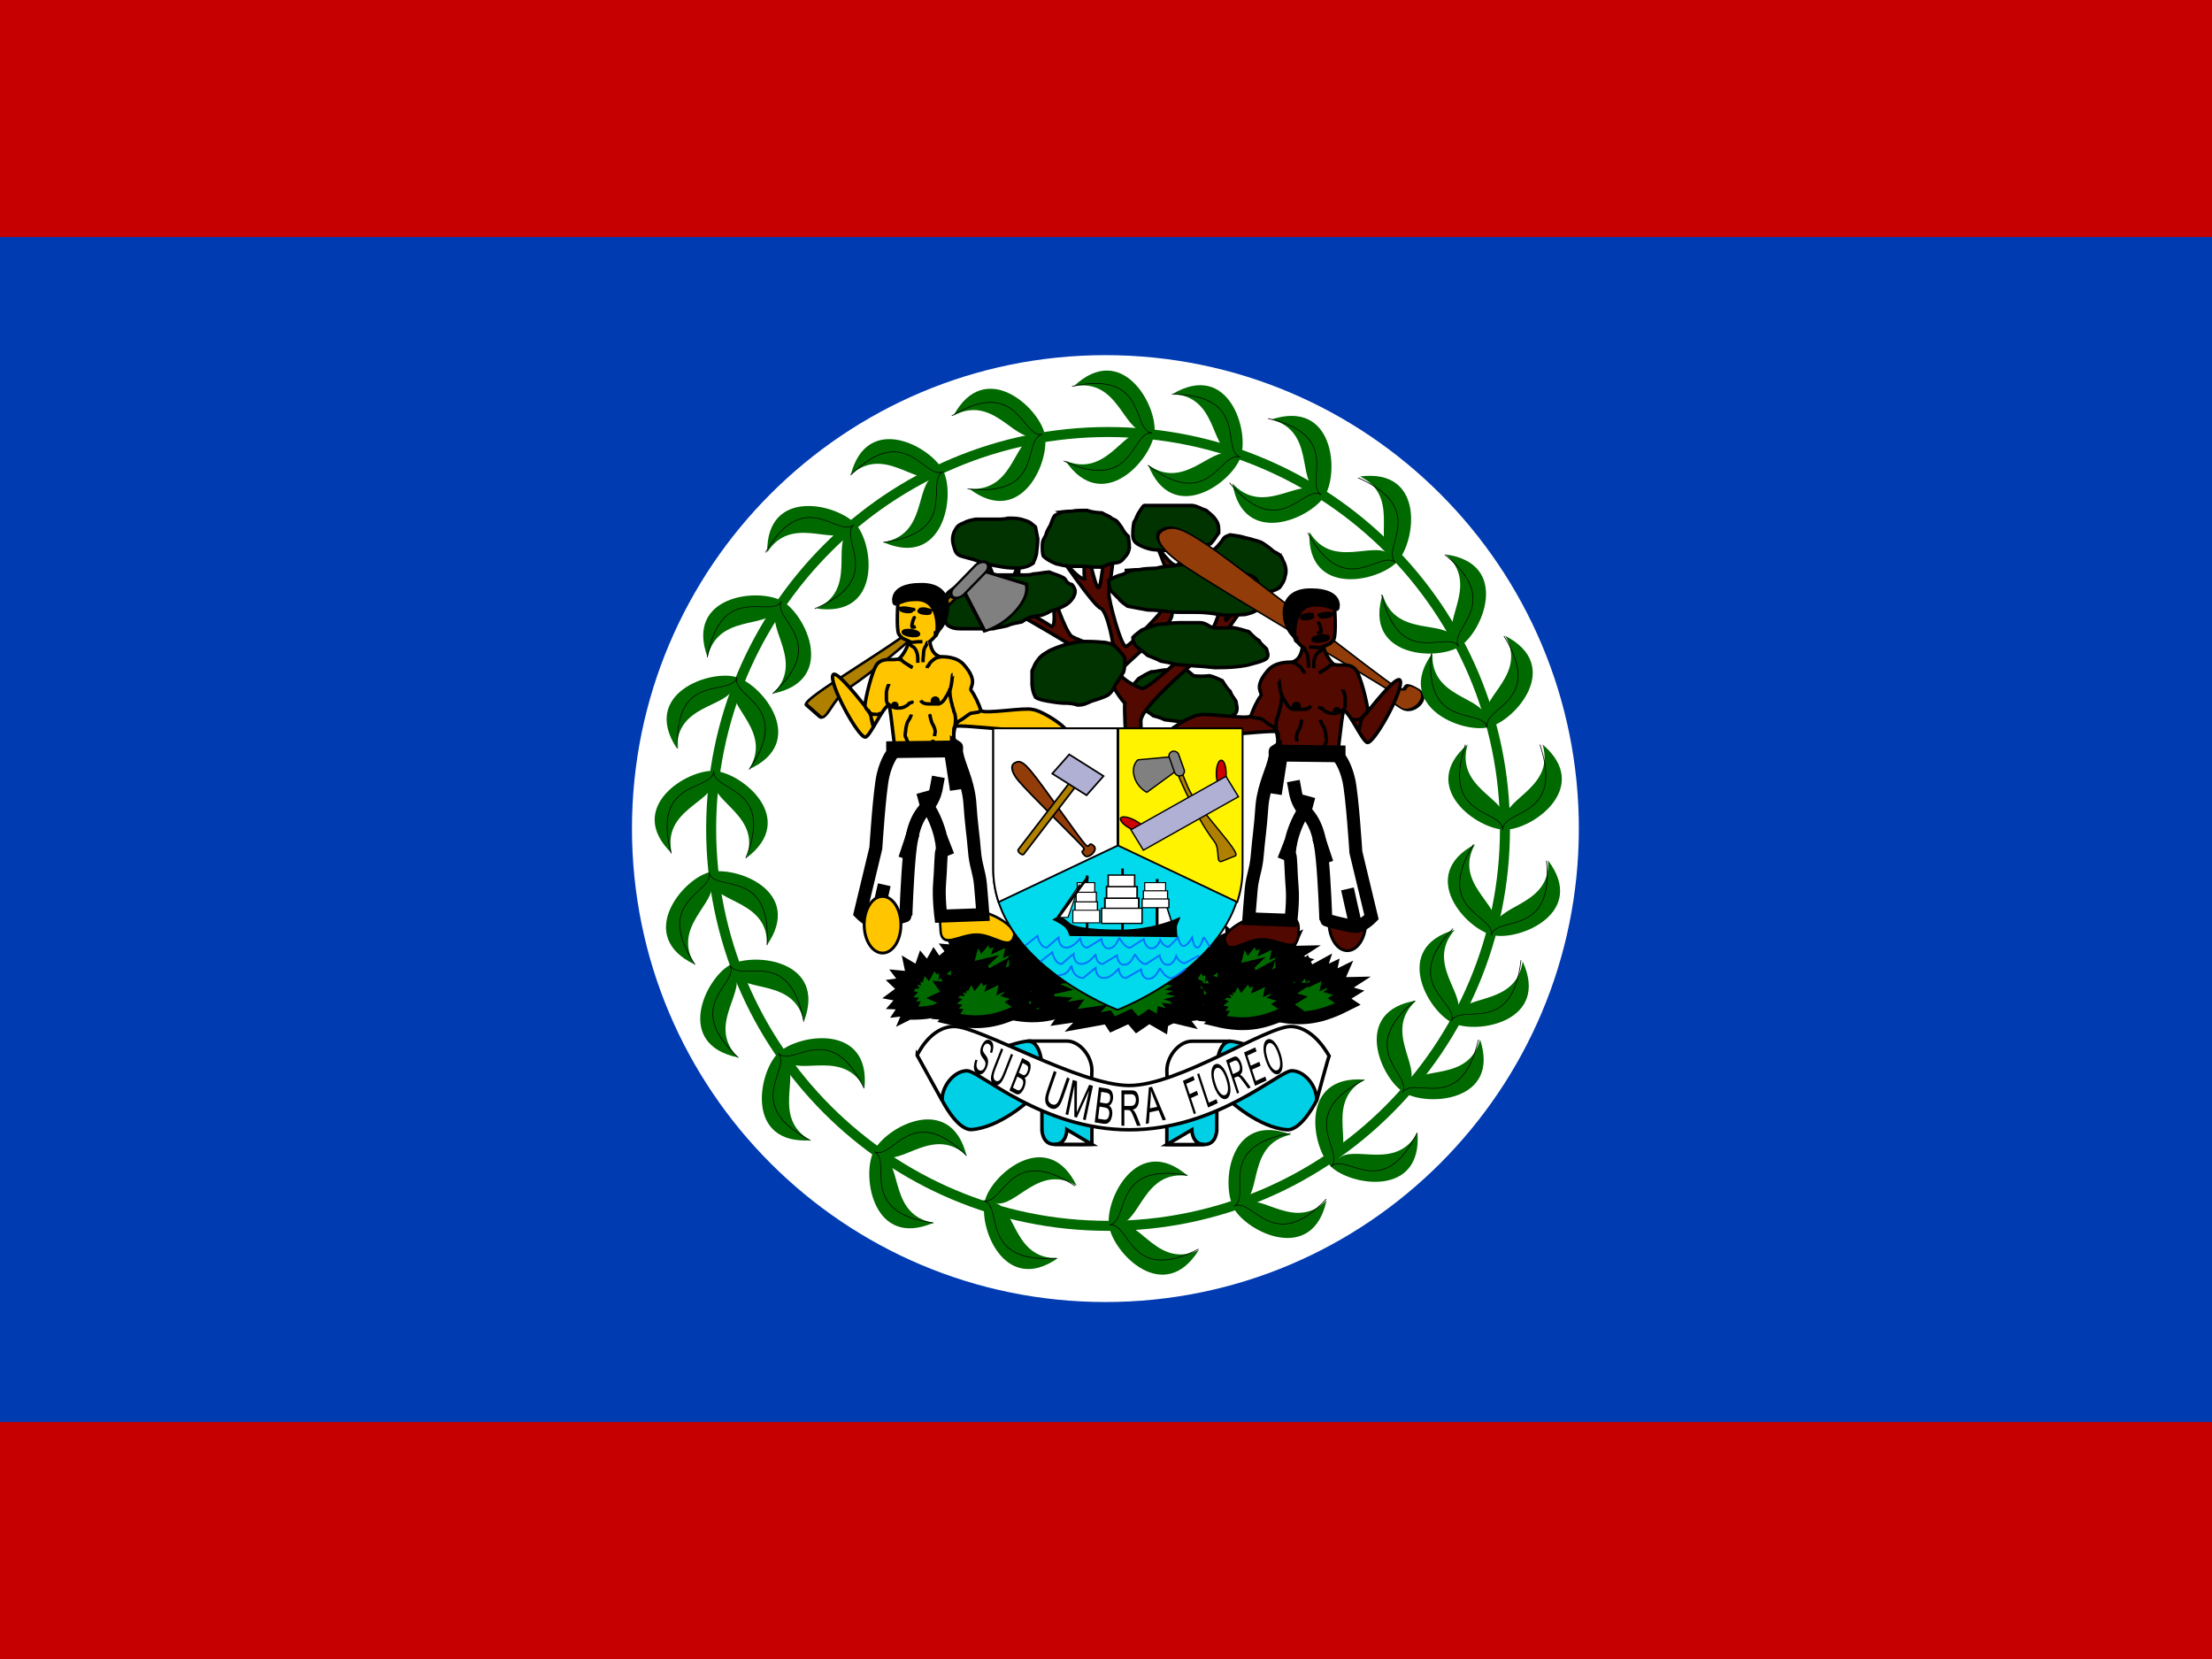 <svg xmlns="http://www.w3.org/2000/svg" height="480" width="640">
    <rect width="100%" height="100%" fill="#333333" stroke="none"/>
    <g clip-path="url(#a)">
        <path fill-rule="evenodd" fill="#c60000" d="M-40 0h720v480h-720z"/>
        <path fill-rule="evenodd" fill="#003bb2" d="M-40 68.571h720v342.86h-720z"/>
        <g>
            <path d="M456.809 239.737c0 75.654-61.33 136.98-136.98 136.98-75.654 0-136.98-61.33-136.98-136.98 0-75.654 61.33-136.98 136.98-136.98 75.654 0 136.98 61.33 136.98 136.98z" fill-rule="evenodd" fill="#fff"/>
            <g>
                <g stroke="#000" fill-rule="evenodd">
                    <path d="M345.321 195.511c1.379.173 2.864.205 4.639 0 1.474.339 2.56.96 3.645 1.415.608.963 1.46 2.38 2.32 3.114.373 1.168.924 1.658 1.657 2.831.183 1.155.633 2.315 0 3.397-.755.807-1.942 1.278-2.982 1.698-1.373.627-2.176.858-3.976 1.132-1.481.226-2.991.283-4.639.283-1.595-.243-2.824-.469-4.308-.566l-4.639-.566c-.958-.479-2.194-.871-3.314-1.132-.777-.633-1.902-1.352-2.982-1.982-.834-1.275-1.593-1.735-2.32-2.831-.66-.829-.973-1.899-.994-3.397.522-.908 1.385-1.79 1.988-2.548 1.034-.584 2.203-1.358 3.645-1.982 1.947-.059 2.707-.546 4.639-.566h4.97c1.125.096 1.68.949 2.651 1.698z" fill="#030"/>
                    <path d="M333.391 238.254c-1.325-6.511-3.314-22.646-3.314-29.723.331-5.379 24.19-23.778 24.853-25.76.663-1.982 12.923-16.985 14.911-21.514-4.97 3.114-13.255 16.701-14.911 18.117-1.657 1.415 3.645-14.154 1.988-18.965-1.657 5.662-4.308 20.097-6.296 21.514-.994.849-18.225 17.833-20.212 17.267-1.988-.566-7.29-3.397-6.296-5.095.994-1.698 14.249-12.172 14.911-15.852s1.657-12.455 2.982-13.304c1.326-.849 3.314-5.095 4.97-8.492-4.308 1.698-4.97 6.794-6.627 7.077-1.657.283-5.633-5.662-5.633-5.662s2.651 6.511 2.982 7.926c.332 1.415-1.325 10.757-2.32 11.889-.994 1.132-8.284 9.058-9.61 9.341-1.325.283-4.97-13.021-4.97-15.569s2.651-12.455 0-13.021c-1.657 0-1.988 11.606-2.982 11.606-.994 0-3.314-11.606-3.314-11.606s-1.325 5.378-.663 9.058c-1.988.283-7.29-6.794-7.29-6.794s9.941 14.72 11.929 15.286c1.988.849 3.976 11.606 3.645 12.172s-9.941-2.831-11.929-3.963c-1.988-1.132-5.965-13.588-5.965-13.588s1.988 12.172-.331 10.474c-2.32-1.698-5.964-3.114-7.953-5.662-1.988-2.548-.994-13.021-.994-13.021s-3.314 9.342-4.639 9.342c-1.325 0-5.633-12.455-5.633-12.455s.663 13.588 2.651 14.437c1.988.849 31.81 17.833 32.142 19.533.331 1.698 3.976 8.209 5.965 10.19-.332 3.68 1.325 27.458 1.988 33.119l5.964 1.698z" fill="#520900"/>
                    <path d="M276.067 158.428c.368 1.091.503 2.065 2.32 2.548 1.006.327 2.986.77 3.976 1.132 1.043.422 2.217.951 3.645 1.132 1.073.306 2.901.621 4.308.849 1.481.226 2.991.283 4.639.283 1.902-.29 2.748-.583 3.976-1.415.368-1.154.864-1.671.994-3.114.113-1.35.331-2.519.331-3.963l-.663-3.397c-1.11-.929-1.403-1.47-3.314-1.982-1.488-.575-2.847-.566-4.639-.566-1.385.395-3.053.283-4.639.283h-4.639c-1.388.258-2.446.47-3.645 1.132-1.618.624-1.858 1.074-2.651 2.548-.584 1.496-.604 2.621 0 4.529z" fill="#030"/>
                    <path d="M276.729 170.034c0-.473-1.198.457-1.657.849-1.073.642-1.522 1.499-1.657 3.114-.498.882 0 2.331 0 3.68 0 1.561.012 2.649.994 3.397 1.114.586 1.65.849 3.645.849h9.278c1.173-.334 2.605-.502 3.976-.849 1.533-.694 2.601-.768 4.308-1.132.972-.72 2.315-1.462 3.976-1.698 1.9-.077 3.036-.644 4.308-1.415 1.635-.349 3.111-1.082 4.308-1.698.963-.559 1.653-1.261 2.32-2.265.676-1.347.892-2.192-.331-3.68-2.416-.751-1.215-1.562-2.982-2.265-.808-.417-2.691-.964-3.645-1.415-1.65.105-2.824.455-4.639.566-.937.4-2.859.283-4.308.283h-5.302c-1.586 0-3.254-.112-4.639.283l-3.314 1.132c-.874.508-2.29.92-3.314 1.415l3.314-1.415c-.874.508-2.29.92-4.639 2.265z" fill="#030"/>
                    <path d="M306.882 148.154c.659 0-1.035.577-1.657.966-.798 1.024-.89 1.946-1.326 2.897-.51.837-1.139 1.895-1.325 2.897-.625 1.087-.971 1.483-.994 2.897 0 1.113-.018 2.375.331 3.139 1.005.922 1.97 1.447 3.645 2.173 1.434.362 2.486.578 3.976.724h4.639c1.048.255 2.78.241 4.308.241 1.69-.46 2.33-1.045 3.976-1.207 1.814-.12 2.127-.673 2.982-1.69.796-.749 1.129-1.597 1.325-2.656 0-1.218-.149-2.266-.331-3.38-.797-.652-1.403-1.551-1.988-2.656-1.024-1.279-1.025-1.847-2.651-2.414-.791-.787-2.159-1.17-2.982-1.69-1.722-.09-3.028-.246-4.308-.724-1.528 0-3.26-.013-4.308.241-1.2 0-2.079.083-3.314.241z" fill="#030"/>
                    <path d="M331.072 146.255c-.196 0-.811.82-1.325 1.698-.864 1.175-.98 2.264-1.657 3.114-.264 1.265-.331 2.555-.331 3.963.15 1.413.636 1.925 1.657 2.548 1.535.745 2.262 1.09 3.976 1.415 1.482.097 2.547.283 4.308.283 1.586 0 3.254.112 4.639-.283 1.648 0 3.158-.057 4.639-.283.761-.551 2.396-1.044 3.314-1.415 1.091-1.129 1.613-2.252 2.32-3.114 0-1.67.016-2.646-.994-3.963-.721-1.086-1.584-1.585-2.651-2.548-1.337-.397-2.463-1.223-3.976-1.415h-13.917z" fill="#030"/>
                    <path d="M355.925 154.747c-1.251.445-1.709.561-2.32 1.698-.919 1.21-1.461 1.779-2.32 2.548-.197 1.133-.725 2.359-1.325 3.114-.182 1.306-.331 2.535-.331 3.963.84 1.103 2.007 2.143 3.314 2.831 1.351.4 2.776 1.008 3.976 1.415 1.545.346 2.975.748 4.639.849 1.436.307 3.018.283 4.639.283 1.473-.274 2.736-.591 3.976-1.415.663-.883 1.424-1.878 1.657-3.397.548-1.405.107-3.24-.663-4.529-.406-1.271-.998-1.763-2.651-2.548-.914-.825-2.13-1.755-2.982-2.265-1.051-.779-2.416-.876-3.976-1.415-1.69-.321-2.256-.736-3.976-.849l3.976.849c-1.689-.321-2.255-.736-5.632-1.132z" fill="#030"/>
                    <path d="M324.976 166.153c-1.92.457-2.813 1.008-4.196 1.758 0 1.168.275 1.874.42 2.857.873.625 1.8 1.881 2.518 2.418.547.899 1.744 1.602 2.518 2.198 1.938.411 3.905.718 5.875 1.099 2.318 0 3.805.272 5.875.44 1.754.306 3.867.22 5.875.22 2.053 0 4.056-.018 5.875.22 1.941.181 3.376.576 5.455.659 1.194-.06 3.31-.15 5.035-.22 1.932-.46 2.767-.753 3.777-1.539.946-.6.839-1.487.839-2.637.404-1.184.527-1.981-.42-3.077-.027-1.183-.458-1.739-.839-2.857-.757-.793-1.423-1.142-2.937-1.539-1.377-.503-3.241-.792-4.616-1.319-1.873-.117-3.971-.271-5.455-.44-1.641-.573-3.007-.864-5.455-.879-2.397-.149-3.527-.299-5.455.22-2.013.075-3.818.286-5.035.659-1.548.062-3.851.129-5.035.44-1.868 0-2.517.17-4.196.22l4.196-.22c-1.868 0-2.517.17-4.616 1.319z" fill="#030"/>
                    <path d="M319.806 185.885c-.856-.107-3.438-.283-5.302-.283-1.741 0-3.156.099-4.639.566-1.587.261-2.763.688-3.976 1.132-1.006.407-2.18.821-2.982 1.415-.986.573-1.817 1.077-2.651 2.265-.891 1.092-.984 1.795-1.657 3.114v3.963c.117 1.298.326 2.419.994 3.68.999.683 2.383.898 3.645 1.132 1.2.223 2.761.472 4.308.566 1.839 0 2.818.079 4.308.566 1.94-.061 2.31-.447 3.976-1.132 1.853-.628 2.957-.86 4.639-1.698 1.029-.693 1.707-1.867 2.32-3.114.933-1.288 1.574-2.531 2.32-3.68.359-1.227.331-2.578.331-3.963-.442-1.064-1.145-1.514-1.988-2.548-.919-.858-1.328-1.521-1.988-2.265l1.988 2.265c-.919-.858-1.328-1.521-3.645-1.982z" fill="#030"/>
                    <path d="M350.71 181.587c1.766.145 3.67.171 5.945 0 1.888.283 3.28.802 4.671 1.182.78.804 1.871 1.988 2.972 2.601.478.976 1.184 1.385 2.123 2.365.234.965.811 1.934 0 2.837-.968.674-2.488 1.067-3.821 1.419-1.76.524-2.789.717-5.095.946-1.898.189-3.832.236-5.945.236-2.043-.203-3.619-.391-5.52-.473l-5.945-.473c-1.227-.4-2.812-.728-4.246-.946-.996-.529-2.438-1.129-3.821-1.655-1.068-1.065-2.041-1.449-2.972-2.365-.846-.692-1.247-1.586-1.274-2.837.669-.759 1.775-1.495 2.548-2.128 1.325-.487 2.823-1.134 4.671-1.655 2.495-.049 3.469-.456 5.945-.473h6.369c1.441.08 2.153.793 3.397 1.419z" fill="#030"/>
                </g>
                <g fill-rule="evenodd" stroke="#000" stroke-width="3.711" fill="#006a00">
                    <path d="M332.182 285.005l.721-1.13-2.156-.203 1.479-1.545-2.175-.56 2.062-1.587-2.194-.918 2.284-1.064-1.26-1.705 2.35.188-1.084-2.077 2.776.876-.151-2.864 2.046 1.827 1.422-2.619 1.288 2.242 2.199-2.675.881 1.912 3.412-1.865-.839 2.576 3.616-1.7-.626 2.92 3.422-1.686-1.219 2.784 3.506-.075-2.829 1.823 2.971.862-2.645 1.63 2.425 1.62c-7.281 3.703-12.926 5.132-21.683 3.014z"/>
                    <path d="M293.148 283.872l.721-1.13-2.156-.203 1.479-1.545-2.175-.56 2.062-1.587-2.194-.918 2.284-1.064-1.26-1.705 2.35.188-1.084-2.077 2.776.876-.151-2.864 2.046 1.827 1.422-2.619 1.288 2.242 2.199-2.675.881 1.912 3.412-1.865-.839 2.576 3.616-1.7-.626 2.92 3.422-1.686-1.219 2.784 3.506-.075-2.829 1.823 2.971.862-2.645 1.63 2.425 1.62c-7.281 3.703-12.926 5.132-21.683 3.014z"/>
                    <path d="M353.87 284.437l.721-1.13-2.156-.203 1.479-1.545-2.175-.56 2.062-1.587-2.194-.918 2.284-1.064-1.26-1.705 2.35.188-1.084-2.077 2.776.876-.151-2.864 2.046 1.827 1.422-2.619 1.288 2.242 2.199-2.675.881 1.912 3.412-1.865-.839 2.576 3.616-1.7-.626 2.92 3.422-1.686-1.219 2.784 3.506-.075-2.829 1.823 2.971.862-2.645 1.63 2.425 1.62c-7.281 3.703-12.926 5.132-21.683 3.014z"/>
                    <path d="M340.017 293.738l.535-1.267-2.145.26 1.215-1.837-2.218-.088 1.78-2.003-2.291-.437 2.078-1.535-1.495-1.411 2.334-.316-1.38-1.815 2.856.271-.584-2.788 2.285 1.364.996-2.882 1.605 1.933 1.75-3.104 1.155 1.696 3.062-2.564-.431 2.716 3.287-2.445-.17 3.01 3.099-2.39-.771 3.001 3.428-.822-2.497 2.398 3.045.215-2.345 2.169 2.626 1.078c-6.577 5.2-11.896 7.811-20.807 7.592z"/>
                    <path d="M368.328 293.501l.721-1.13-2.156-.203 1.479-1.545-2.175-.56 2.062-1.587-2.194-.918 2.284-1.064-1.26-1.705 2.35.188-1.084-2.077 2.776.876-.151-2.864 2.046 1.827 1.422-2.619 1.288 2.242 2.199-2.675.881 1.912 3.412-1.865-.839 2.576 3.616-1.7-.626 2.92 3.422-1.686-1.219 2.784 3.506-.075-2.829 1.823 2.971.862-2.645 1.63 2.425 1.62c-7.281 3.703-12.926 5.132-21.683 3.014z"/>
                    <path d="M351.944 295.203l.721-1.13-2.156-.203 1.479-1.545-2.175-.56 2.062-1.587-2.194-.918 2.284-1.064-1.26-1.705 2.35.188-1.084-2.077 2.776.876-.151-2.864 2.046 1.827 1.422-2.619 1.288 2.242 2.199-2.675.881 1.912 3.412-1.865-.839 2.576 3.616-1.7-.626 2.92 3.422-1.686-1.219 2.784 3.506-.075-2.829 1.823 2.971.862-2.645 1.63 2.425 1.62c-7.281 3.703-12.926 5.132-21.683 3.014z"/>
                    <path d="M276.763 283.872l.721-1.13-2.156-.203 1.479-1.545-2.175-.56 2.062-1.587-2.194-.918 2.284-1.064-1.26-1.705 2.35.188-1.084-2.077 2.776.876-.151-2.864 2.046 1.827 1.422-2.619 1.288 2.242 2.199-2.675.881 1.912 3.412-1.865-.839 2.576 3.616-1.7-.626 2.92 3.422-1.686-1.219 2.784 3.506-.075-2.829 1.823 2.971.862-2.645 1.63 2.425 1.62c-7.281 3.703-12.926 5.132-21.683 3.014z"/>
                    <path d="M262.908 293.173l.535-1.267-2.145.26 1.215-1.837-2.218-.088 1.78-2.003-2.291-.437 2.078-1.535-1.495-1.411 2.334-.316-1.38-1.815 2.856.271-.584-2.788 2.285 1.364.996-2.882 1.605 1.933 1.75-3.104 1.155 1.696 3.062-2.564-.431 2.716 3.287-2.445-.17 3.01 3.099-2.39-.771 3.001 3.428-.822-2.497 2.398 3.045.215-2.345 2.169 2.626 1.078c-6.577 5.2-11.896 7.811-20.807 7.592z"/>
                    <path d="M291.222 292.937l.721-1.13-2.156-.203 1.479-1.545-2.175-.56 2.062-1.587-2.194-.918 2.284-1.064-1.26-1.705 2.35.188-1.084-2.077 2.776.876-.151-2.864 2.046 1.827 1.422-2.619 1.288 2.242 2.199-2.675.881 1.912 3.412-1.865-.839 2.576 3.616-1.7-.626 2.92 3.422-1.686-1.219 2.784 3.506-.075-2.829 1.823 2.971.862-2.645 1.63 2.425 1.62c-7.281 3.703-12.926 5.132-21.683 3.014z"/>
                    <path d="M274.835 294.634l.721-1.13-2.156-.203 1.479-1.545-2.175-.56 2.062-1.587-2.194-.918 2.284-1.064-1.26-1.705 2.35.188-1.084-2.077 2.776.876-.151-2.864 2.046 1.827 1.422-2.619 1.288 2.242 2.199-2.675.881 1.912 3.412-1.865-.839 2.576 3.616-1.7-.626 2.92 3.422-1.686-1.219 2.784 3.506-.075-2.829 1.823 2.971.862-2.645 1.63 2.425 1.62c-7.281 3.703-12.926 5.132-21.683 3.014z"/>
                    <path d="M344.41 284.215l-1.712 1.008 4.294.539-3.335 1.3 4.249.897-4.518 1.25 4.205 1.255-4.845.697 2.143 1.889-4.688-.556 1.704 2.23-5.388-1.305-.358 2.864-3.698-2.134-3.469 2.374-2.076-2.425-5.046 2.308-1.332-2.035-7.301 1.314 2.285-2.423-7.673 1.118 1.936-2.798-7.279 1.135 3.097-2.569-7.078-.476 6.118-1.363-5.783-1.321 5.701-1.201-4.51-1.987c15.515-2.53 27.212-3.06 44.355.414z"/>
                </g>
                <path d="M356.34 196.48c0 22.512-18.995 6.66-38.298 6.66-19.302 0-36.632 17.517-39.962.001 0-9.192 25.655-23.313 44.957-23.313 14.308 1.666 36.634-4.196 33.303 16.652z" fill-rule="evenodd" transform="matrix(.273 0 0 .3 278.39 210.836)" stroke="#000" stroke-width="2.5" fill="#510800"/>
                <path d="M356.34 196.48c0 22.512-18.995 6.66-38.298 6.66-19.302 0-36.632 17.517-39.962.001 0-9.192 25.655-23.313 44.957-23.313 14.308 1.666 36.634-4.196 33.303 16.652z" fill-rule="evenodd" transform="matrix(-.273 0 0 .3 369.376 209.47)" stroke="#000" stroke-width="2.5" fill="#ffc600"/>
                <path d="M349.68 188.16c0 13.794-7.082 24.977-15.819 24.977-8.736 0-15.819-11.183-15.819-24.977s7.082-24.977 15.819-24.977c8.736 0 15.819 11.183 15.819 24.977z" fill-rule="evenodd" transform="matrix(.336 0 0 .328 277.66 205.155)" stroke="#000" stroke-width="2.5" fill="#520900"/>
                <g fill-rule="evenodd" stroke="#000" stroke-width="1pt" transform="matrix(-.623 -.117 -.37 .623 523.129 93.618)">
                    <path d="M323.854 237.913c4.351-1.966-24.349-33.243-30.096-48.406-5.748-15.164-5.441-15.609-7.676-22.71l-2.807 1.27c.718 4.603 14.137 40.962 27.379 59.899 3.74 5.432.561 15.658 4.776 13.753l8.424-3.806z" fill="#af8000"/>
                    <path d="M285.048 167.875l-23.046 2.321s-4.303 3.835-2.293 11.826c2.009 7.991 7.986 11.104 7.986 11.104l20.193-16.393-2.841-8.858z" fill="#808080"/>
                    <rect ry="3.532" rx="3.532" transform="matrix(.844 -.297 .284 .885 -19.207 -255.61)" height="19.428" width="7.064" y="534.62" x="175.71" fill="#808080"/>
                </g>
                <path d="M244.77 87.419c7.322-5.947 11.157-3.718 17.649 3.102 9.323 9.815 41.318 58.855 46.313 63.018s4.241-6.417 10.344-1.387c3.032 3.727-10.437 17.026-13.737 14.569-6.411-5.02 3.915-5.374-.354-9.643-4.925-5.133-51.215-40.497-60.282-50.571-5.92-6.577-6.314-13.969.067-19.087z" fill-rule="evenodd" transform="matrix(.713 .16 .332 .528 132.518 68.139)" stroke="#000" stroke-width="1.25" fill="#923d09"/>
                <g stroke="#000">
                    <path d="M257.194 203.926c-1.99.902-5.539 9.408-6.882 9.341-2.131-.098-10.654-15.822-9.288-18.003.947-1.682 8.696 8.403 9.197 9.002.086-1.755 2.042-10.413 3.624-12.229 1.871-1.899 4.123-.848 6.121-1.359.934-.58 2.412-2.867 3.044-5.095-1.047-.723-1.961-.506-2.984-2.173-.727-1.355-.305-9.57-.047-10.416 1.701-2.911-.695-1.495 4.995-1.853 8.226-.499 9.712 10.115 4.052 14.442.443 3.249 1.82 3.997 2.936 4.416 1.123.022 4.97-.156 7.11 2.548 4.276 5.009 1.142 6.304 1.965 7.303.918 1.152 2.287 4.045 2.802 5.775 1.34 1.019 12.734-1.019 14.912-.339 2.102.197 7.228 3.227 9.363 5.435-.456 2.885-30.913-1.551-31.907-.509-.761.682.346 10.452-.257 11.21-.212 1.849-14.917 1.189-16.077 1.189-.967-3.847-1.97-16.638-2.678-18.683z" fill-rule="evenodd" fill="#ffc600"/>
                    <path d="M258.659 172.971c-.238 3.64 1.096.472 5.909.472 9.326-.72 6.05 14.185 6.05 9.585 4.039-1.961 6.904-14.341-4.561-13.861-3.625 0-6.924 1.124-7.399 3.804z" fill-rule="evenodd"/>
                    <path d="M274.794 199.253c0 .343.035 1.623.168 2.378.09.763.311 1.648.505 2.208.069.908.422 1.055.504 2.038.312.463.446 1.213.505 2.038 0 .871-.139 1.542-.168 2.378-.097.726-.326 1.299-.336 2.208 0 .89.001 1.54.336 2.038v1.189" fill="none"/>
                    <path d="M275.636 195.177c-.117 0-.208 4.106-1.177 5.096-.21.655-.924 1.498-1.177 2.038-.338.502-.804 1.095-1.682 1.359h-2.355c-.936 0-1.51.011-2.186-.34-.3-.163-.511-.377-.673-.68" fill="none"/>
                    <path d="M263.864 203.159h-.168c.47 0 .221-.021-.673.34-.348.518-.761.739-1.345 1.019-.602.299-1.291.34-2.186.34-.848-.072-1.361-.344-1.85-.68-.817-.267-.973-.599-1.177-1.529v-2.378c.097-.72.28-1.3.505-1.868.085-.257.168-.144.168-.51" fill="none"/>
                    <path d="M250.073 204.348c.086 0 .535.525.841 1.019.519.187.653.758.841 1.189.135.546.337.583.337 1.359.339.756.445 1.429.504 2.208l-.504-2.208c.339.756.445 1.429.504 2.208" fill="none"/>
                    <path d="M259.996 190.761h.168c-.454 0-.222-.011.673.17.367.463.971.878 1.514 1.189.601.372 1.084.818 1.682 1.019l-1.682-1.019c.601.372 1.084.818 1.682 1.019" fill="none"/>
                    <path d="M271.936 190.081h-.168c.454 0 .223-.011-.673.17-.593.284-.96.59-1.514 1.019-.261.395-.658.47-.841 1.189-.318.173-.429.341-.505.849" fill="none"/>
                    <path d="M266.89 185.665h-.841c-.915 0-1.36.139-2.186.17-.715-.087-.885-.354-1.514-.51" fill="none"/>
                    <path d="M263.694 206.727c-.028.135-.334.868-.505 1.189-.306.512-.715 1.002-.841 1.699-.196.593-.308 1.271-.336 2.038-.154.715-.255 1.35.168 1.868.181.672.519 1.161.841 1.868.224 0 .168-.057.168.17" fill="none"/>
                    <path d="M269.077 207.065v.17c0-.459-.011-.225.168.679.232.819.434 1.507.841 2.038.222.672.47.919.505 1.868-.134.315-.168.666-.168 1.189" fill="none"/>
                    <path d="M269.918 214.03v.849c-.183.247-.111.264-.336.34" fill="none"/>
                    <path d="M283.876 205.707v.17c0-.475.052-.191-.841.17-.722.13-1.603.212-2.186.34-.54.268-1.064.71-1.514 1.019-.403.353-.973.71-1.514 1.019-.607.306-.874.576-1.177 1.189-.183.247-.111.264-.336.34" fill="none"/>
                    <path d="M269.68 176.876c-.039-.037-.777-.391-1.574-.51-.569-.276-1.516-.151-2.098 0" fill="none"/>
                    <path d="M264.338 176.367h-.204c.551 0 .271.011-.816-.17-.853-.237-1.88-.17-2.856-.17-.288.08-.204.049-.204.34" fill="none"/>
                    <path d="M264.541 178.745v.17c0-.475.025-.222-.408.679-.158.604-.431 1.438-.204 1.868.535 0 .7-.056 1.02-.17" fill="none"/>
                    <path d="M261.341 182.842c-.077.37.852.814 2.076.991 1.224.177 2.279.02 2.356-.35s-.852-.814-2.076-.991c-1.224-.177-2.279-.02-2.356.35z" fill-rule="evenodd"/>
                    <path d="M265.909 176.76c-.055.241.618.531 1.504.648.885.116 1.647.015 1.702-.226s-.618-.531-1.504-.648c-.885-.116-1.647-.015-1.702.226z" fill-rule="evenodd"/>
                    <path d="M260.599 176.247c-.055.241.618.531 1.504.648.885.116 1.647.015 1.702-.226s-.618-.531-1.504-.648c-.885-.116-1.647-.015-1.702.226z" fill-rule="evenodd"/>
                    <path d="M269.75 202.735c0 .422.376.764.841.764.464 0 .841-.342.841-.764s-.376-.764-.841-.764c-.464 0-.841.342-.841.764z" fill-rule="evenodd"/>
                    <path d="M258.313 204.01c0 .281.264.51.589.51.325 0 .589-.228.589-.51s-.264-.51-.589-.51c-.325 0-.589.228-.589.51z" fill-rule="evenodd"/>
                    <path d="M262.854 186.005v.17c0-.57-.04-.21.841.679.752.364 1.043.748 1.345 1.359.352.786.473 1.349.505 2.208v1.359" fill="none"/>
                    <path d="M268.405 185.835c-.117 0-.298.464-.505 1.019-.375.446-.613 1.092-.673 1.868 0 .922-.158 1.317-.168 2.208v.679" fill="none"/>
                    <path d="M251.249 205.876c0 .098.525.297.841.679.639.087 1.205.17 2.018.17.123-.187.371-.248.673-.34" fill="none"/>
                </g>
                <g fill-rule="evenodd" stroke="#000" stroke-width="3.75" fill="#fff">
                    <path d="M276.726 216.125l-18.445.221v1.55s-1.74 1.993-2.784 6.422c-1.044 4.429-2.088 21.039-2.088 21.039l-4.524 18.825s2.784 2.879 4.872 2.658c2.088-.222 8.352-1.772 8.352-1.993 0-.221.348-10.63 1.044-17.717.696-7.087 2.088-10.852 5.22-13.952 4.176 6.422 4.524 13.066 4.176 13.066s-.348 5.315-.696 9.301c-.348 3.986.348 9.523.348 9.523l12.181-.443s-.348-4.872-.696-8.637c-.348-3.765-1.409-5.536-1.74-9.744-.365-4.65-.878-7.091-1.392-14.617-.677-6.083-3.07-10.009-3.741-13.731-.182-.949.087-1.661-.087-1.772z"/>
                    <path d="M268.373 233.399s1.74-1.772 2.436-4.872l.696-3.765"/>
                    <path d="M272.201 242.258l2.088 5.315"/>
                    <path d="M264.198 241.149l-2.436 7.308"/>
                    <path d="M253.408 266.84l2.437-10.853"/>
                    <path d="M276.726 217.232l-18.445.221"/>
                    <path d="M268.026 233.177c0-.221-1.044-3.986-1.044-3.986"/>
                    <path d="M274.985 217.232l1.74 11.295"/>
                </g>
                <g>
                    <path d="M435.436 239.834c0 63.422-51.416 114.838-114.838 114.838s-114.838-51.416-114.838-114.838 51.416-114.838 114.838-114.838 114.838 51.416 114.838 114.838z" stroke="#006a00" stroke-width="2.894" fill="none"/>
                    <g>
                        <path d="M446.313 215.39c14.457 12.331-2.862 24.661-10.842 24.661s-25.3-12.331-10.843-24.661c-3.614 12.331 10.842 15.413 10.843 21.579 0-6.165 14.457-9.248 10.842-21.579z" fill-rule="evenodd" fill="#006a00"/>
                        <path d="M336.61 432.28c35.433 124.02-53.149 106.3-53.149 141.73 0-35.433-88.583-17.717-53.15-141.73" stroke="#000" fill="none" transform="matrix(.203 0 0 .174 377.225 140.224)"/>
                    </g>
                    <g>
                        <path d="M310.714 111.728c13.89-13.039 24.197 5.541 23.297 13.482-.9 7.941-15.112 23.83-25.742 8.097 11.852 4.943 16.547-9.106 22.678-8.433-6.13-.673-7.565-15.396-20.233-13.146z" fill-rule="evenodd" fill="#006a00"/>
                        <path d="M336.61 432.28c35.433 124.02-53.149 106.3-53.149 141.73 0-35.433-88.583-17.717-53.15-141.73" stroke="#000" fill="none" transform="matrix(.023 -.203 .172 .019 228.092 171.898)"/>
                    </g>
                    <g>
                        <path d="M346.842 361.683c-10.063 16.157-24.798.851-25.972-7.051-1.174-7.902 8.468-26.895 22.783-14.421-12.721-1.736-13.642 13.039-19.737 13.961 6.094-.921 11.268 12.933 22.926 7.512z" fill-rule="evenodd" fill="#006a00"/>
                        <path d="M336.61 432.28c35.433 124.02-53.149 106.3-53.149 141.73 0-35.433-88.583-17.717-53.15-141.73" stroke="#000" fill="none" transform="matrix(.03 .201 -.171 .026 410.605 282.499)"/>
                    </g>
                    <g>
                        <path d="M194.345 246.875c-13.606-13.181 4.407-24.337 12.348-23.828 7.941.509 24.397 13.872 9.23 25.21 4.376-12.03-9.815-16.016-9.425-22.146-.39 6.13-14.97 8.274-12.153 20.765z" fill-rule="evenodd" fill="#006a00"/>
                        <path d="M336.61 432.28c35.433 124.02-53.149 106.3-53.149 141.73 0-35.433-88.583-17.717-53.15-141.73" stroke="#000" fill="none" transform="matrix(-.203 -.013 .011 -.173 257.761 326.086)"/>
                    </g>
                    <g>
                        <path d="M435.504 183.972c16.866 8.646 2.891 24.612-4.854 26.45-7.746 1.839-27.391-6.147-16.193-21.454-.673 12.809 14.067 12.473 15.485 18.461-1.418-5.988 11.906-12.313 5.563-23.457z" fill-rule="evenodd" fill="#006a00"/>
                        <path d="M336.61 432.28c35.433 124.02-53.149 106.3-53.149 141.73 0-35.433-88.583-17.717-53.15-141.73" stroke="#000" fill="none" transform="matrix(.198 -.047 .04 .169 351.201 126.788)"/>
                    </g>
                    <g>
                        <path d="M275.879 120.258c9-16.724 24.697-2.452 26.38 5.333 1.682 7.785-6.714 27.302-21.809 15.821 12.809.904 12.774-13.854 18.798-15.166-6.024 1.311-12.083-12.136-23.369-5.988z" fill-rule="evenodd" fill="#006a00"/>
                        <path d="M336.61 432.28c35.433 124.02-53.149 106.3-53.149 141.73 0-35.433-88.583-17.717-53.15-141.73" stroke="#000" fill="none" transform="matrix(-.043 -.199 .169 -.037 216.794 203.289)"/>
                    </g>
                    <g>
                        <path d="M383.799 347.304c-3.969 18.567-23.046 9.252-26.84 2.25-3.795-7.002-1.187-28.081 16.529-21.277-12.561 2.711-8.398 16.866-13.82 19.808 5.421-2.941 15.006 8.274 24.131-.78z" fill-rule="evenodd" fill="#006a00"/>
                        <path d="M336.61 432.28c35.433 124.02-53.149 106.3-53.149 141.73 0-35.433-88.583-17.717-53.15-141.73" stroke="#000" fill="none" transform="matrix(.097 .179 -.152 .082 416.782 251.223)"/>
                    </g>
                    <g>
                        <path d="M200.988 279.044c-17.15-8.15-3.614-24.554 4.093-26.628 7.706-2.073 27.621 5.332 16.848 20.994.301-12.845-14.457-12.065-16.051-18.018 1.595 5.953-11.569 12.685-4.889 23.652z" fill-rule="evenodd" fill="#006a00"/>
                        <path d="M336.61 432.28c35.433 124.02-53.149 106.3-53.149 141.73 0-35.433-88.583-17.717-53.15-141.73" stroke="#000" fill="none" transform="matrix(-.196 .053 -.045 -.168 286.53 333.878)"/>
                    </g>
                    <g>
                        <path d="M418.313 160.412c18.78 2.693 10.768 22.364 4.039 26.628-6.728 4.264-27.922 3.101-22.323-15.041 3.543 12.349 17.38 7.228 20.676 12.438-3.295-5.209 7.246-15.537-2.392-24.024z" fill-rule="evenodd" fill="#006a00"/>
                        <path d="M336.61 432.28c35.433 124.02-53.149 106.3-53.149 141.73 0-35.433-88.583-17.717-53.15-141.73" stroke="#000" fill="none" transform="matrix(.172 -.109 .093 .147 319.919 133.608)"/>
                    </g>
                    <g>
                        <path d="M246.135 137.426c4.748-18.354 23.359-8.204 26.84-1.045 3.482 7.159-.017 28.081-17.38 20.498 12.632-2.144 9.089-16.459 14.617-19.152-5.527 2.693-14.598-8.929-24.077-.301z" fill-rule="evenodd" fill="#006a00"/>
                        <path d="M336.61 432.28c35.433 124.02-53.149 106.3-53.149 141.73 0-35.433-88.583-17.717-53.15-141.73" stroke="#000" fill="none" transform="matrix(-.089 -.183 .156 -.076 208.604 231.93)"/>
                    </g>
                    <g>
                        <path d="M410.115 327.687c1.488 18.921-19.453 15.412-25.086 9.779-5.633-5.633-9.142-26.575 9.779-25.086-11.268 6.165-3.242 18.549-7.601 22.908 4.358-4.358 16.742 3.667 22.908-7.601z" fill-rule="evenodd" fill="#006a00"/>
                        <path d="M336.61 432.28c35.433 124.02-53.149 106.3-53.149 141.73 0-35.433-88.583-17.717-53.15-141.73" stroke="#000" fill="none" transform="matrix(.144 .144 -.122 .123 414.315 226.096)"/>
                    </g>
                    <g>
                        <path d="M213.57 305.965c-18.638-3.827-9.394-22.918-2.392-26.752 7.002-3.834 28.152-1.382 21.419 16.334-2.781-12.508-16.955-8.256-19.932-13.642 2.977 5.386-8.22 15.024.904 24.06z" fill-rule="evenodd" fill="#006a00"/>
                        <path d="M336.61 432.28c35.433 124.02-53.149 106.3-53.149 141.73 0-35.433-88.583-17.717-53.15-141.73" stroke="#000" fill="none" transform="matrix(-.178 .098 -.084 -.152 309.861 338.735)"/>
                    </g>
                    <g>
                        <path d="M393.51 137.857c18.85-2.409 16.205 18.701 10.807 24.608-5.398 5.907-26.186 10.436-25.476-8.557 6.626 10.967 18.673 2.339 23.209 6.485-4.536-4.146 2.976-16.919-8.54-22.536z" fill-rule="evenodd" fill="#006a00"/>
                        <path d="M336.61 432.28c35.433 124.02-53.149 106.3-53.149 141.73 0-35.433-88.583-17.717-53.15-141.73" stroke="#000" fill="none" transform="matrix(.137 -.15 .128 .117 291.492 138.159)"/>
                    </g>
                    <g>
                        <path d="M221.979 159.79c-.212-18.921 20.447-14.01 25.689-8.025 5.242 5.985 7.335 27.054-11.445 24.289 11.658-5.368 4.482-18.23 9.125-22.27-4.642 4.04-16.459-4.784-23.369 6.006z" fill-rule="evenodd" fill="#006a00"/>
                        <path d="M336.61 432.28c35.433 124.02-53.149 106.3-53.149 141.73 0-35.433-88.583-17.717-53.15-141.73" stroke="#000" fill="none" transform="matrix(-.134 -.153 .13 -.114 210.398 260.622)"/>
                    </g>
                    <g>
                        <path d="M428.233 300.775c5.953 18-15.197 19.489-22.004 15.342-6.807-4.147-15.202-23.634 3.508-26.61-9.461 8.61 1.275 18.744-1.914 23.989 3.189-5.244 17.114-.354 20.41-12.721z" fill-rule="evenodd" fill="#006a00"/>
                        <path d="M336.61 432.28c35.433 124.02-53.149 106.3-53.149 141.73 0-35.433-88.583-17.717-53.15-141.73" stroke="#000" fill="none" transform="matrix(.174 .106 -.09 .148 408.082 201.168)"/>
                    </g>
                    <g>
                        <path d="M234.488 329.934c-18.992 1.205-15.087-19.709-9.336-25.263 5.75-5.555 26.806-8.753 24.962 10.169-5.971-11.374-18.531-3.526-22.819-7.955 4.288 4.429-3.986 16.707 7.194 23.05z" fill-rule="evenodd" fill="#006a00"/>
                        <path d="M336.61 432.28c35.433 124.02-53.149 106.3-53.149 141.73 0-35.433-88.583-17.717-53.15-141.73" stroke="#000" fill="none" transform="matrix(-.146 .142 -.121 -.125 335.945 336.221)"/>
                    </g>
                    <g>
                        <path d="M367.851 121.369c18.071-5.953 19.63 15.197 15.484 22.004-4.147 6.807-23.705 15.202-26.752-3.508 8.681 9.461 18.833-1.275 24.113 1.914-5.28-3.189-.407-17.114-12.845-20.41z" fill-rule="evenodd" fill="#006a00"/>
                        <path d="M336.61 432.28c35.433 124.02-53.149 106.3-53.149 141.73 0-35.433-88.583-17.717-53.15-141.73" stroke="#000" fill="none" transform="matrix(.105 -.175 .148 .09 267.579 141.085)"/>
                    </g>
                    <g>
                        <path d="M204.719 190.144c-6.59-17.788 14.545-20.154 21.508-16.281 6.963 3.873 16.052 23.05-2.586 26.805 9.177-9.018-1.931-18.726 1.081-24.113-3.012 5.386-17.132 1.063-20.002 13.589z" fill-rule="evenodd" fill="#006a00"/>
                        <path d="M336.61 432.28c35.433 124.02-53.149 106.3-53.149 141.73 0-35.433-88.583-17.717-53.15-141.73" stroke="#000" fill="none" transform="matrix(-.178 -.099 .085 -.152 227.796 289.226)"/>
                    </g>
                    <g>
                        <path d="M440.553 278.184c7.937 17.291-12.942 21.187-20.179 17.823-7.237-3.364-17.77-21.863.514-26.964-8.451 9.673 3.366 18.567.779 24.166 2.586-5.598 16.99-2.303 18.886-15.024z" fill-rule="evenodd" fill="#006a00"/>
                        <path d="M336.61 432.28c35.433 124.02-53.149 106.3-53.149 141.73 0-35.433-88.583-17.717-53.15-141.73" stroke="#000" fill="none" transform="matrix(.185 .086 -.073 .157 409.348 180.986)"/>
                    </g>
                    <g>
                        <path d="M270.079 353.789c-17.433 7.512-20.847-13.481-17.326-20.639 3.521-7.159 22.217-17.239 26.893 1.187-9.461-8.699-18.602 2.905-24.131.177 5.528 2.728 1.913 17.061 14.564 19.276z" fill-rule="evenodd" fill="#006a00"/>
                        <path d="M336.61 432.28c35.433 124.02-53.149 106.3-53.149 141.73 0-35.433-88.583-17.717-53.15-141.73" stroke="#000" fill="none" transform="matrix(-.09 .183 -.155 -.077 367.412 325.526)"/>
                    </g>
                    <g>
                        <path d="M447.904 248.962c11.409 15.095-8.178 23.335-15.962 21.614-7.785-1.721-21.987-17.433-5.191-26.291-6.219 11.197 7.21 17.309 5.864 23.298 1.346-5.988 16.122-5.864 15.289-18.621z" fill-rule="evenodd" fill="#006a00"/>
                        <path d="M336.61 432.28c35.433 124.02-53.149 106.3-53.149 141.73 0-35.433-88.583-17.717-53.15-141.73" stroke="#000" fill="none" transform="matrix(.199 .044 -.038 .169 396.883 161.147)"/>
                    </g>
                    <g>
                        <path d="M339.23 114.018c16.299-9.709 22.318 10.645 19.736 18.195-2.582 7.55-19.807 19.967-26.752 2.321 10.453 7.388 18.035-5.297 23.847-3.313-5.811-1.984-4.039-16.653-16.831-17.203z" fill-rule="evenodd" fill="#006a00"/>
                        <path d="M336.61 432.28c35.433 124.02-53.149 106.3-53.149 141.73 0-35.433-88.583-17.717-53.15-141.73" stroke="#000" fill="none" transform="matrix(.066 -.193 .164 .056 245.985 154.827)"/>
                    </g>
                    <g>
                        <path d="M306.097 364.007c-15.52 10.842-23.095-9-21.1-16.706 1.995-7.706 18.231-21.314 26.521-4.234-11.002-6.608-17.593 6.573-23.546 5.014 5.953 1.559 5.315 16.299 18.125 15.927z" fill-rule="evenodd" fill="#006a00"/>
                        <path d="M336.61 432.28c35.433 124.02-53.149 106.3-53.149 141.73 0-35.433-88.583-17.717-53.15-141.73" stroke="#000" fill="none" transform="matrix(-.051 .197 -.168 -.044 395.428 316.766)"/>
                    </g>
                    <g>
                        <path d="M195.843 216.54c-10.488-15.874 9.553-22.869 17.22-20.639 7.667 2.23 20.906 18.904 3.614 26.698 6.874-10.825-6.165-17.823-4.464-23.741-1.701 5.917-16.441 4.837-16.37 17.682z" fill-rule="evenodd" fill="#006a00"/>
                        <path d="M336.61 432.28c35.433 124.02-53.149 106.3-53.149 141.73 0-35.433-88.583-17.717-53.15-141.73" stroke="#000" fill="none" transform="matrix(-.195 -.057 .048 -.167 240.944 307.969)"/>
                    </g>
                </g>
                <g stroke="#000">
                    <path d="M388.771 205.498c2.005.902 5.582 9.408 6.936 9.341 2.148-.098 10.737-15.822 9.361-18.003-.954-1.682-8.764 8.403-9.269 9.002-.086-1.755-2.058-10.413-3.652-12.229-1.886-1.899-4.155-.848-6.169-1.359-.942-.58-2.43-2.867-3.068-5.095 1.055-.723 1.977-.506 3.007-2.173.733-1.355.307-9.57.048-10.416-1.715-2.911.7-1.495-5.034-1.853-8.291-.499-9.788 10.115-4.083 14.442-.447 3.249-1.834 3.997-2.959 4.416-1.132.022-5.009-.156-7.165 2.548-4.309 5.009-1.151 6.304-1.98 7.303-.925 1.152-2.305 4.045-2.824 5.775-1.351 1.019-12.834-1.019-15.029-.339-2.118.197-7.284 3.227-9.436 5.435.46 2.885 31.155-1.551 32.156-.509.767.682-.349 10.452.259 11.21.214 1.849 15.034 1.189 16.202 1.189.975-3.847 1.985-16.638 2.699-18.683z" fill-rule="evenodd" fill="#520900"/>
                    <path d="M387.112 174.546c.238 3.64-1.096.472-5.909.472-9.326-.72-6.05 14.185-6.05 9.585-4.039-1.961-6.904-14.341 4.561-13.861 3.625 0 6.924 1.124 7.399 3.804z" fill-rule="evenodd"/>
                    <path d="M370.878 200.814c0 .343-.035 1.623-.168 2.378-.09.763-.311 1.648-.505 2.208-.069.908-.422 1.055-.504 2.038-.312.463-.446 1.213-.505 2.038 0 .871.139 1.542.168 2.378.097.726.326 1.299.336 2.208 0 .89-.001 1.54-.336 2.038v1.189" fill="none"/>
                    <path d="M370.036 196.738c.117 0 .208 4.106 1.177 5.096.21.655.924 1.498 1.177 2.038.338.502.804 1.095 1.682 1.359h2.355c.936 0 1.51.011 2.186-.34.3-.163.511-.377.673-.68" fill="none"/>
                    <path d="M381.808 204.72h.168c-.47 0-.221-.021.673.34.348.518.761.739 1.345 1.019.602.299 1.291.34 2.186.34.848-.072 1.361-.344 1.85-.68.817-.267.973-.599 1.177-1.529v-2.378c-.097-.72-.28-1.3-.505-1.868-.085-.257-.168-.144-.168-.51" fill="none"/>
                    <path d="M395.599 205.909c-.086 0-.535.525-.841 1.019-.519.187-.653.758-.841 1.189-.135.546-.337.583-.337 1.359-.339.756-.445 1.429-.504 2.208l.504-2.208c-.339.756-.445 1.429-.504 2.208" fill="none"/>
                    <path d="M385.676 192.322h-.168c.454 0 .222-.011-.673.17-.367.463-.971.878-1.514 1.189-.601.372-1.084.818-1.682 1.019l1.682-1.019c-.601.372-1.084.818-1.682 1.019" fill="none"/>
                    <path d="M373.736 191.642h.168c-.454 0-.223-.011.673.17.593.284.96.59 1.514 1.019.261.395.658.47.841 1.189.318.173.429.341.505.849" fill="none"/>
                    <path d="M378.782 187.226h.841c.915 0 1.36.139 2.186.17.715-.087.885-.354 1.514-.51" fill="none"/>
                    <path d="M381.978 208.288c.028.135.334.868.505 1.189.306.512.715 1.002.841 1.699.196.593.308 1.271.336 2.038.154.715.255 1.35-.168 1.868-.181.672-.519 1.161-.841 1.868-.224 0-.168-.057-.168.17" fill="none"/>
                    <path d="M376.595 208.626v.17c0-.459.011-.225-.168.679-.232.819-.434 1.507-.841 2.038-.222.672-.47.919-.505 1.868.134.315.168.666.168 1.189" fill="none"/>
                    <path d="M375.754 215.591v.849c.183.247.111.264.336.34" fill="none"/>
                    <path d="M361.796 207.268v.17c0-.475-.052-.191.841.17.722.13 1.603.212 2.186.34.54.268 1.064.71 1.514 1.019.403.353.973.71 1.514 1.019.607.306.874.576 1.177 1.189.183.247.111.264.336.34" fill="none"/>
                    <path d="M376.345 178.434c.039-.037.78-.391 1.579-.51.57-.276 1.521-.151 2.105 0" fill="none"/>
                    <path d="M381.753 177.925h.205c-.553 0-.272.011.819-.17.856-.237 1.887-.17 2.867-.17.289.08.205.049.205.34" fill="none"/>
                    <path d="M381.549 180.303v.17c0-.475-.025-.222.41.679.158.604.433 1.438.205 1.868-.537 0-.703-.056-1.024-.17" fill="none"/>
                    <path d="M384.338 184.438c.077.37-.852.814-2.076.991-1.224.177-2.279.02-2.356-.35s.852-.814 2.076-.991c1.224-.177 2.279-.02 2.356.35z" fill-rule="evenodd"/>
                    <path d="M379.797 178.307c.055.245-.618.537-1.504.654-.885.116-1.647.012-1.702-.232s.618-.537 1.504-.654c.885-.116 1.647-.012 1.702.232z" fill-rule="evenodd"/>
                    <path d="M385.118 177.796c.055.245-.618.537-1.504.654-.885.116-1.647.012-1.702-.232s.618-.537 1.504-.654c.885-.116 1.647-.012 1.702.232z" fill-rule="evenodd"/>
                    <path d="M375.922 204.296c0 .422-.376.764-.841.764-.464 0-.841-.342-.841-.764s.376-.764.841-.764c.464 0 .841.342.841.764z" fill-rule="evenodd"/>
                    <path d="M387.359 205.571c0 .281-.264.51-.589.51-.325 0-.589-.228-.589-.51s.264-.51.589-.51c.325 0 .589.228.589.51z" fill-rule="evenodd"/>
                    <path d="M382.818 187.566v.17c0-.57.04-.21-.841.679-.752.364-1.043.748-1.345 1.359-.352.786-.473 1.349-.505 2.208v1.359" fill="none"/>
                    <path d="M377.267 187.396c.117 0 .298.464.505 1.019.375.446.613 1.092.673 1.868 0 .922.158 1.317.168 2.208v.679" fill="none"/>
                    <path d="M394.423 207.437c0 .098-.525.297-.841.679-.639.087-1.205.17-2.018.17-.123-.187-.371-.248-.673-.34" fill="none"/>
                </g>
                <g fill-rule="evenodd" stroke="#000" stroke-width="3.75" fill="#fff">
                    <path d="M368.98 217.334l18.445.221v1.55s1.74 1.993 2.784 6.422c1.044 4.429 2.088 21.039 2.088 21.039l4.524 18.825s-2.784 2.879-4.872 2.658c-2.088-.222-8.352-1.772-8.352-1.993 0-.221-.348-10.63-1.044-17.717-.696-7.087-2.088-10.852-5.22-13.952-4.176 6.422-4.524 13.066-4.176 13.066s.348 5.315.696 9.301c.348 3.986-.348 9.523-.348 9.523l-12.181-.443s.348-4.872.696-8.637c.348-3.765 1.409-5.536 1.74-9.744.365-4.65.878-7.091 1.392-14.617.677-6.083 3.07-10.009 3.741-13.731.182-.949-.087-1.661.087-1.772z"/>
                    <path d="M377.333 234.608s-1.74-1.772-2.436-4.872l-.696-3.765"/>
                    <path d="M373.505 243.467l-2.088 5.315"/>
                    <path d="M381.508 242.358l2.436 7.308"/>
                    <path d="M392.298 268.049l-2.437-10.853"/>
                    <path d="M368.98 218.441l18.445.221"/>
                    <path d="M377.68 234.386c0-.221 1.044-3.986 1.044-3.986"/>
                    <path d="M370.721 218.441l-1.74 11.295"/>
                </g>
                <path d="M349.68 188.16c0 13.794-7.082 24.977-15.819 24.977-8.736 0-15.819-11.183-15.819-24.977s7.082-24.977 15.819-24.977c8.736 0 15.819 11.183 15.819 24.977z" fill-rule="evenodd" transform="matrix(.336 0 0 .328 143.172 205.84)" stroke="#000" stroke-width="2.5" fill="#ffc600"/>
                <g>
                    <g fill-rule="evenodd" stroke="#000">
                        <path d="M283.391 305.478s10.843-4.27 14.457-4.27c3.614 0 3.614 4.27 3.904 4.389l-.289 8.42h-18.071v-8.539z" fill="#00cfe6"/>
                        <path d="M301.463 326.831s0 4.27 3.614 4.27 7.228.12 10.842 0v-12.809h-14.457v8.539z" fill="#00cfe6"/>
                        <path d="M370.132 305.531s-10.843-4.27-14.457-4.27c-3.614 0-3.614 4.27-3.904 4.389l.289 8.42h18.071v-8.539z" fill="#00cfe6"/>
                        <path d="M352.061 326.879s0 4.27-3.614 4.27-7.228.12-10.842 0v-12.809h14.457v8.539z" fill="#00cfe6"/>
                        <path d="M344.833 326.882s0 4.27 3.614 4.27h-10.843l7.229-4.27z" fill="#fff"/>
                        <path d="M380.975 305.53l-25.299 12.809s8.577 8.025 16.866 8.539c4.217 0 8.433-8.539 8.433-8.539v-12.809z" fill="#00cfe6"/>
                        <path d="M352.061 309.801c-.145-2.135.452-8.54 4.066-8.54h-11.294c-3.614 0-7.229 4.27-7.229 8.54l.289 8.539h14.167v-8.539z" fill="#fff"/>
                        <path d="M308.691 326.833s0 4.27-3.614 4.27h10.843l-7.229-4.27z" fill="#fff"/>
                        <path d="M272.549 305.477l25.299 12.809s-8.577 8.025-16.866 8.539c-4.217 0-8.433-8.539-8.433-8.539v-12.809z" fill="#00cfe6"/>
                        <path d="M301.463 309.748c.145-2.135-.452-8.54-4.066-8.54h11.294c3.614 0 7.229 4.27 7.229 8.54l-.289 8.539h-14.167v-8.539z" fill="#fff"/>
                        <path d="M265.344 305.288c-.022.244 3.592-8.295 10.82-8.295s36.141 17.079 50.576 17.079c14.479 0 40.117-17.487 47.006-17.079 6.89.408 10.918 8.956 10.842 8.539-.076-.416-3.614 12.809-3.614 12.809 0-4.27-3.614-8.539-7.228-8.539s-21.685 17.079-47.006 17.079c-25.278 0-43.348-17.079-46.963-17.079-3.614 0-7.228 4.27-7.228 8.539l-7.205-13.053z" fill="#fff"/>
                    </g>
                    <path d="M363.117 314.156l-3.17-9.638 3.239-1.477.374 1.138-2.647 1.207.971 2.952 2.478-1.13.371 1.129-2.478 1.13 1.079 3.28 2.75-1.254.374 1.138-3.343 1.524z"/>
                    <path d="M349.534 320.441l-3.17-9.638.593-.27 2.795 8.5 2.207-1.006.374 1.138-2.799 1.276z"/>
                    <path d="M345.423 322.36l-3.17-9.638 3.022-1.378.374 1.138-2.429 1.107.981 2.983 2.102-.958.374 1.138-2.102.958 1.44 4.379-.593.27z"/>
                    <path d="M308.287 322.397l2.099-9.938 1.218.358-.039 7.461c-.004.694-.011 1.214-.018 1.557.146-.342.367-.841.662-1.496l2.924-6.485 1.089.32-2.099 9.938-.78-.229 1.757-8.319-3.534 7.796-.73-.215.019-8.981-1.787 8.461-.78-.229z"/>
                    <path d="M308.732 311.718l.769.378-1.906 5.469c-.331.95-.661 1.674-.988 2.17-.327.494-.725.832-1.195 1.015-.465.18-.977.13-1.538-.146-.544-.268-.937-.637-1.177-1.115-.24-.475-.333-1.039-.28-1.689.054-.654.256-1.482.606-2.485l1.906-5.469.769.378-1.903 5.462c-.286.822-.452 1.453-.496 1.889-.04.433.018.811.172 1.135.157.323.4.567.73.729.566.278 1.041.269 1.428-.03.386-.299.786-1.042 1.2-2.231l1.903-5.462z"/>
                    <path d="M292.526 304.888l.577.316-2.128 5.42c-.37.942-.714 1.663-1.031 2.166-.316.5-.673.853-1.071 1.061-.393.205-.799.191-1.219-.039-.408-.223-.684-.555-.824-1.001-.141-.444-.154-.983-.041-1.616.115-.637.368-1.451.758-2.445l2.128-5.42.576.315-2.126 5.413c-.32.815-.522 1.436-.604 1.862-.079.422-.075.784.013 1.087.091.302.259.522.507.658.424.232.807.191 1.15-.124.343-.315.745-1.061 1.207-2.239l2.126-5.413z"/>
                    <path d="M282.225 306.572l.584.195c-.159.485-.251.903-.278 1.258-.022.35.029.673.154.97.127.29.314.504.561.639.22.12.442.156.665.108.224-.048.424-.172.601-.371.181-.202.328-.448.442-.737.116-.296.177-.574.183-.834.007-.265-.05-.522-.174-.771-.078-.162-.277-.455-.598-.878-.318-.429-.522-.777-.61-1.049-.116-.348-.157-.724-.124-1.127.036-.404.139-.823.308-1.252.186-.474.422-.882.708-1.222.287-.346.592-.559.916-.641.324-.083.632-.043.925.117.323.177.563.445.72.805.161.357.222.79.184 1.297-.038.508-.161 1.04-.367 1.596l-.588-.213c.203-.61.278-1.112.224-1.509-.051-.397-.245-.686-.58-.869-.349-.191-.657-.192-.927-.003-.266.186-.475.473-.628.863-.132.335-.184.644-.156.923.025.28.227.661.603 1.149.381.482.626.856.733 1.122.155.391.216.813.185 1.267-.03.452-.144.927-.342 1.431-.196.499-.447.934-.755 1.306-.305.365-.631.605-.978.716-.343.108-.67.075-.981-.095-.394-.216-.677-.519-.847-.913-.168-.393-.232-.877-.19-1.456.046-.582.187-1.188.426-1.821z"/>
                    <path d="M366.231 306.836c-.525-1.597-.738-2.942-.635-4.025.101-1.09.467-1.778 1.099-2.066.414-.189.856-.146 1.328.128s.919.752 1.344 1.437c.424.678.795 1.498 1.112 2.463.321.977.518 1.893.588 2.749.069.853.003 1.559-.202 2.11-.207.547-.505.908-.894 1.086-.422.192-.87.146-1.347-.142-.476-.285-.924-.769-1.345-1.449s-.771-1.444-1.049-2.29zm.618-.258c.382 1.161.828 2.011 1.337 2.549.511.535.985.702 1.424.502.446-.204.702-.708.766-1.516.068-.805-.103-1.829-.51-3.069-.258-.785-.545-1.441-.861-1.967-.315-.532-.644-.902-.988-1.113-.343-.217-.662-.258-.958-.123-.42.191-.678.668-.778 1.428-.098.756.091 1.86.568 3.309z"/>
                    <path d="M357.914 316.418l-3.17-9.638 1.986-.905c.399-.182.732-.233.998-.153.264.077.53.306.799.687.269.382.489.837.664 1.368.225.684.312 1.307.26 1.871-.052.562-.272 1.004-.66 1.328.21.09.382.196.516.316.286.263.59.616.913 1.058l1.642 2.268-.746.34-1.252-1.735c-.364-.502-.652-.877-.865-1.135-.213-.255-.385-.425-.514-.505-.127-.082-.245-.129-.353-.134-.078-.001-.193.034-.346.103l-.688.313 1.408 4.282-.593.27zm-1.178-5.655l1.274-.581c.271-.123.463-.281.577-.468.112-.194.165-.438.158-.737-.009-.304-.065-.612-.167-.923-.149-.455-.35-.795-.602-1.018-.249-.224-.54-.261-.872-.109l-1.418.646 1.049 3.189z"/>
                    <path d="M351.14 314.022c-.525-1.597-.739-2.942-.636-4.025.101-1.09.467-1.778 1.099-2.066.414-.189.856-.146 1.328.128.472.274.92.752 1.345 1.437.424.679.794 1.498 1.112 2.463.321.977.518 1.893.588 2.749.07.853.003 1.559-.202 2.11-.207.547-.505.908-.894 1.086-.422.192-.87.146-1.347-.141-.476-.285-.924-.769-1.344-1.449-.42-.68-.77-1.445-1.048-2.29zm.617-.258c.382 1.161.828 2.011 1.337 2.549.511.535.985.702 1.423.502.446-.204.702-.708.767-1.517.068-.804-.103-1.829-.51-3.069-.258-.785-.546-1.441-.862-1.967-.315-.532-.644-.902-.988-1.113-.343-.217-.663-.258-.958-.123-.42.191-.679.668-.778 1.428-.098.756.091 1.86.568 3.309z"/>
                    <path d="M316.738 324.726l1.199-10.152 2.339.383c.477.078.846.245 1.108.5.265.25.453.603.564 1.058.115.452.144.91.089 1.377-.051.434-.172.829-.362 1.19-.19.36-.445.633-.765.822.356.242.609.595.759 1.062.153.467.194.998.125 1.588-.056.474-.171.907-.344 1.299-.17.385-.359.676-.566.866-.208.193-.456.324-.744.393-.286.067-.627.069-1.024.004l-2.377-.389zm1.52-5.752l1.349.221c.366.06.633.063.801.013.222-.068.4-.212.532-.43.136-.217.225-.504.267-.86.04-.337.025-.641-.044-.91-.069-.275-.19-.473-.363-.596-.173-.127-.484-.227-.932-.301l-1.246-.204-.362 3.067zm-.554 4.688l1.553.254c.267.044.456.058.568.045.196-.026.366-.092.509-.199.143-.109.27-.28.381-.51.112-.235.187-.515.225-.838.045-.379.024-.716-.062-1.013-.086-.302-.228-.525-.428-.669-.196-.15-.493-.257-.89-.322l-1.442-.236-.412 3.489z"/>
                    <path d="M324.471 325.709v-10.238h2.796c.561 0 .989.093 1.281.279.292.182.526.505.701.971.175.466.262.979.262 1.543 0 .727-.144 1.338-.434 1.838-.289.497-.736.813-1.342.949.221.172.389.342.504.509.244.363.474.817.692 1.362l1.097 2.787h-1.049l-.834-2.129c-.244-.617-.445-1.085-.602-1.412-.158-.325-.3-.554-.425-.684-.123-.129-.25-.222-.379-.272-.095-.033-.25-.05-.465-.05h-.967v4.548h-.834zm.834-5.719h1.793c.382 0 .68-.065.895-.189.215-.131.378-.335.49-.614.112-.284.167-.593.167-.923 0-.483-.108-.882-.326-1.194-.215-.312-.557-.468-1.023-.468h-1.996v3.388z"/>
                    <path d="M331.524 325.179l.885-10.563.886-.184 4.04 9.537-.936.195-1.178-2.899-2.596.541-.228 3.192-.872.182zm1.176-4.507l2.105-.439-1.064-2.652c-.323-.807-.574-1.472-.751-1.997.017.662.001 1.327-.048 1.992l-.242 3.096z"/>
                    <path d="M292.056 315.497l3.684-9.381 1.634.894c.333.182.562.424.687.726.128.298.171.676.128 1.134-.039.456-.143.898-.313 1.33-.157.401-.356.75-.596 1.049s-.505.501-.795.608c.198.31.289.704.272 1.181-.015.479-.13.993-.344 1.538-.172.438-.376.824-.613 1.157-.232.328-.452.561-.659.695-.208.137-.428.205-.661.205-.231-.001-.485-.077-.763-.228l-1.661-.908zm2.713-5.125l.942.515c.256.14.453.203.592.193.184-.014.356-.111.514-.288.161-.176.306-.429.435-.757.122-.311.195-.604.217-.875.024-.277-.011-.493-.106-.649-.093-.16-.297-.326-.61-.497l-.871-.476-1.113 2.834zm-1.701 4.332l1.085.593c.186.102.323.158.41.171.153.02.298-.005.433-.074.137-.072.277-.205.424-.399.148-.198.28-.448.397-.746.138-.35.215-.675.232-.977.019-.306-.025-.551-.134-.733-.104-.187-.296-.356-.573-.508l-1.008-.551-1.266 3.224z"/>
                </g>
                <g>
                    <path d="M212.6 432.28v106.3c0 70.866 88.583 106.3 88.583 106.3s88.583-35.433 88.583-106.3v-106.3h-177.17z" fill-rule="evenodd" transform="matrix(.406 0 0 .383 201.06 45.179)" stroke="#000" stroke-width="1pt" fill="#00daec"/>
                    <path d="M212.6 432.28v106.3c0 8.858 1.384 17.163 3.806 24.914l84.777-42.631v-88.583h-88.583z" fill-rule="evenodd" transform="matrix(.406 0 0 .383 201.06 45.179)" stroke="#000" stroke-width="1pt" fill="#fff"/>
                    <path d="M212.6 432.28v106.3c0 8.858 1.384 17.163 3.806 24.914l84.777-42.631v-88.583h-88.583z" fill-rule="evenodd" transform="matrix(-.406 0 0 .383 445.829 45.179)" stroke="#000" stroke-width="1pt" fill="#fff300"/>
                    <g fill-rule="evenodd" transform="matrix(.406 0 0 .383 201.06 45.179)" stroke="#000" stroke-width="1.25">
                        <path d="M227.859 458.382c3.836-2.438 6.605.038 11.727 6.368 7.358 9.106 34.796 51.139 38.582 55.249s1.799-3.499 6.417 1.482c2.469 3.337-4.251 9.478-6.711 6.969-4.814-5.047 1.739-2.844-1.599-6.856-3.88-4.774-38.512-40.598-45.744-49.825-4.722-6.024-6.025-11.309-2.673-13.388z" fill="#923d09"/>
                        <rect ry="1.293" rx="2.606" transform="matrix(.756 .655 -.586 .81 0 0)" height="66.045" width="5.212" y="181.35" x="495.52" fill="#af8000"/>
                        <path fill="#b0b0d4" d="M266.771 451.975l24.416 16.333-12.096 14.481-24.416-16.333z"/>
                    </g>
                    <g stroke="#000" fill-rule="evenodd" transform="matrix(.406 0 0 .383 201.06 45.179)">
                        <path d="M385.112 528.567c4.885-2.106-27.333-35.603-33.785-51.842-6.452-16.241-6.108-16.717-8.617-24.322l-3.152 1.36c.806 4.93 15.87 43.87 30.736 64.151 4.198 5.818.63 16.769 5.361 14.729l9.457-4.076z" fill="#af8000"/>
                        <path d="M341.548 453.549l-25.871 2.486s-4.83 4.107-2.574 12.665c2.255 8.558 8.965 11.892 8.965 11.892l22.668-17.557-3.189-9.486z" fill="#808080"/>
                        <rect ry="3.532" rx="3.532" transform="rotate(-18.579)" height="19.428" width="7.064" y="534.62" x="175.71" fill="#808080"/>
                        <path d="M314.669 502.404c4.643 2.878 7.229 6.344 5.777 7.741-1.453 1.397-6.394.195-11.037-2.683-4.643-2.878-7.229-6.344-5.777-7.741s6.394-.195 11.037 2.683z" fill="#cf0000"/>
                        <path d="M371.608 467.492c.201 5.526 1.911 9.514 3.819 8.908 1.908-.607 3.292-5.578 3.091-11.104-.201-5.526-1.911-9.514-3.819-8.908s-3.292 5.578-3.091 11.104z" fill="#cf0000"/>
                        <path fill="#b0b0d4" d="M310.691 508.867l67.745-40.383 8.887 15.418-67.745 40.383z"/>
                    </g>
                    <path d="M231.36 591.4l8.83-7.065s1.767 8.831 7.065 8.831l8.831-7.653s0 7.653 5.887 7.653 10.597-7.653 10.597-7.064c0 .588.588 7.064 5.298 7.064l10.597-6.476s.589 7.654 5.887 7.065c5.299-.589 7.065-8.242 7.653-7.653.589.588 4.121 7.653 8.242 7.064l10.009-6.476s1.177 7.065 5.887 7.065c4.709 0 6.476-6.476 6.476-6.476s2.354 5.298 6.475 5.298l10.597-5.887" transform="matrix(.388 0 0 .383 211.251 51.722)" stroke="#0072ff" stroke-width="1pt" fill="none"/>
                    <path d="M231.95 591.4c3.139-1.374 5.69.196 9.418-7.654 0 4.121 2.945 9.42 8.243 9.42l8.831-7.653s0 7.653 5.887 7.653 10.597-7.653 10.597-7.064c0 .588.588 7.064 5.298 7.064l10.597-6.476s.589 7.654 5.887 7.065c5.299-.589 7.065-8.242 7.653-7.653.589.588 4.121 7.653 8.242 7.064 2.943-.589 10.009-7.065 10.009-7.065" transform="matrix(.406 0 0 .383 212.064 55.782)" stroke="#0072ff" stroke-width="1pt" fill="none"/>
                    <g fill-rule="evenodd">
                        <path d="M305.54 350.62v18.839h14.717l-5.298-18.839h-9.419z" transform="matrix(.321 0 0 .286 236.521 162.175)" stroke="#000" stroke-width="1pt" fill="#fff"/>
                        <path d="M341.455 265.263c-.19.168-7.583 3.704-17.251 3.704s-13.459-1.01-14.407-1.684c-.948-.674-2.085-2.021-3.223-2.021s-2.085.842-2.085.842 1.896.842 3.223 1.852c1.327 1.01 1.706 2.863 1.706 2.863l31.278.337s-.19-1.852-.19-2.862 1.138-2.526.948-3.031z"/>
                        <path d="M314.159 253.309h.758v15.658h-.758z"/>
                        <path d="M324.395 251.287h.758v17.848h-.758z"/>
                        <path d="M334.442 254.318h.758v14.648h-.758z"/>
                        <path stroke="#000" stroke-width=".768pt" fill="#fff" d="M299.07 342.37h18.839v8.831h-18.839z" transform="matrix(.321 0 0 .286 235.198 157.461)"/>
                        <path stroke="#000" stroke-width=".826pt" fill="#fff" d="M297.89 350.61h21.782v8.831h-21.782z" transform="matrix(.321 0 0 .286 235.198 157.461)"/>
                        <path stroke="#000" stroke-width=".869pt" fill="#fff" d="M296.71 358.86h24.137v8.831h-24.137z" transform="matrix(.321 0 0 .286 235.198 157.461)"/>
                        <path stroke="#000" stroke-width="1.029pt" fill="#fff" d="M266.17 334.72h23.837v12.527h-23.837z" transform="matrix(.321 0 0 .286 235.198 157.461)"/>
                        <path stroke="#000" stroke-width="1.106pt" fill="#fff" d="M264.68 346.41h27.561v12.527h-27.561z" transform="matrix(.321 0 0 .286 235.198 157.461)"/>
                        <path stroke="#000" stroke-width="1.165pt" fill="#fff" d="M263.19 358.1h30.541v12.527h-30.541z" transform="matrix(.321 0 0 .286 235.198 157.461)"/>
                        <path stroke="#000" stroke-width=".984pt" fill="#fff" d="M260.21 368.28h36.5v15.307h-36.5z" transform="matrix(.321 0 0 .286 235.198 157.461)"/>
                        <path stroke="#000" stroke-width=".763pt" fill="#fff" d="M238.25 342.37h15.763v10.414h-15.763z" transform="matrix(.321 0 0 .286 235.198 157.461)"/>
                        <path stroke="#000" stroke-width=".82pt" fill="#fff" d="M237.26 352.09h18.226v10.414h-18.226z" transform="matrix(.321 0 0 .286 235.198 157.461)"/>
                        <path stroke="#000" stroke-width=".863pt" fill="#fff" d="M236.28 361.81h20.197v10.414h-20.197z" transform="matrix(.321 0 0 .286 235.198 157.461)"/>
                        <path stroke="#000" stroke-width=".73pt" fill="#fff" d="M234.31 370.27h24.137v12.725h-24.137z" transform="matrix(.321 0 0 .286 235.198 157.461)"/>
                        <path d="M220 377.51h9.876l10.597-33.374-20.473 33.374z" stroke="#000" stroke-width=".763pt" fill="#fff" transform="matrix(.321 0 0 .286 235.198 157.461)"/>
                        <path d="M314.388 253.575l.701.308-9.213 12.636-.701-.308z"/>
                    </g>
                    <path d="M231.36 591.4l8.83-7.065s1.767 8.831 7.065 8.831l8.831-7.653s0 7.653 5.887 7.653 10.597-7.653 10.597-7.064c0 .588.588 7.064 5.298 7.064l10.597-6.476s.589 7.654 5.887 7.065c5.299-.589 7.065-8.242 7.653-7.653.589.588 4.121 7.653 8.242 7.064l10.009-6.476s1.177 7.065 5.887 7.065c4.709 0 6.476-6.476 6.476-6.476s2.354 5.298 6.475 5.298l7.065-7.064s1.177 6.476 4.121 6.476c2.943 0 6.476-6.476 6.476-6.476s1.177 8.242 4.121 7.653c2.943-.589 4.121-8.242 4.71-7.653.588.589 4.709 7.064 4.12 7.064" transform="matrix(.384 0 0 .383 207.933 46.985)" stroke="#0072ff" stroke-width="1pt" fill="none"/>
                </g>
            </g>
        </g>
    </g>
</svg>
